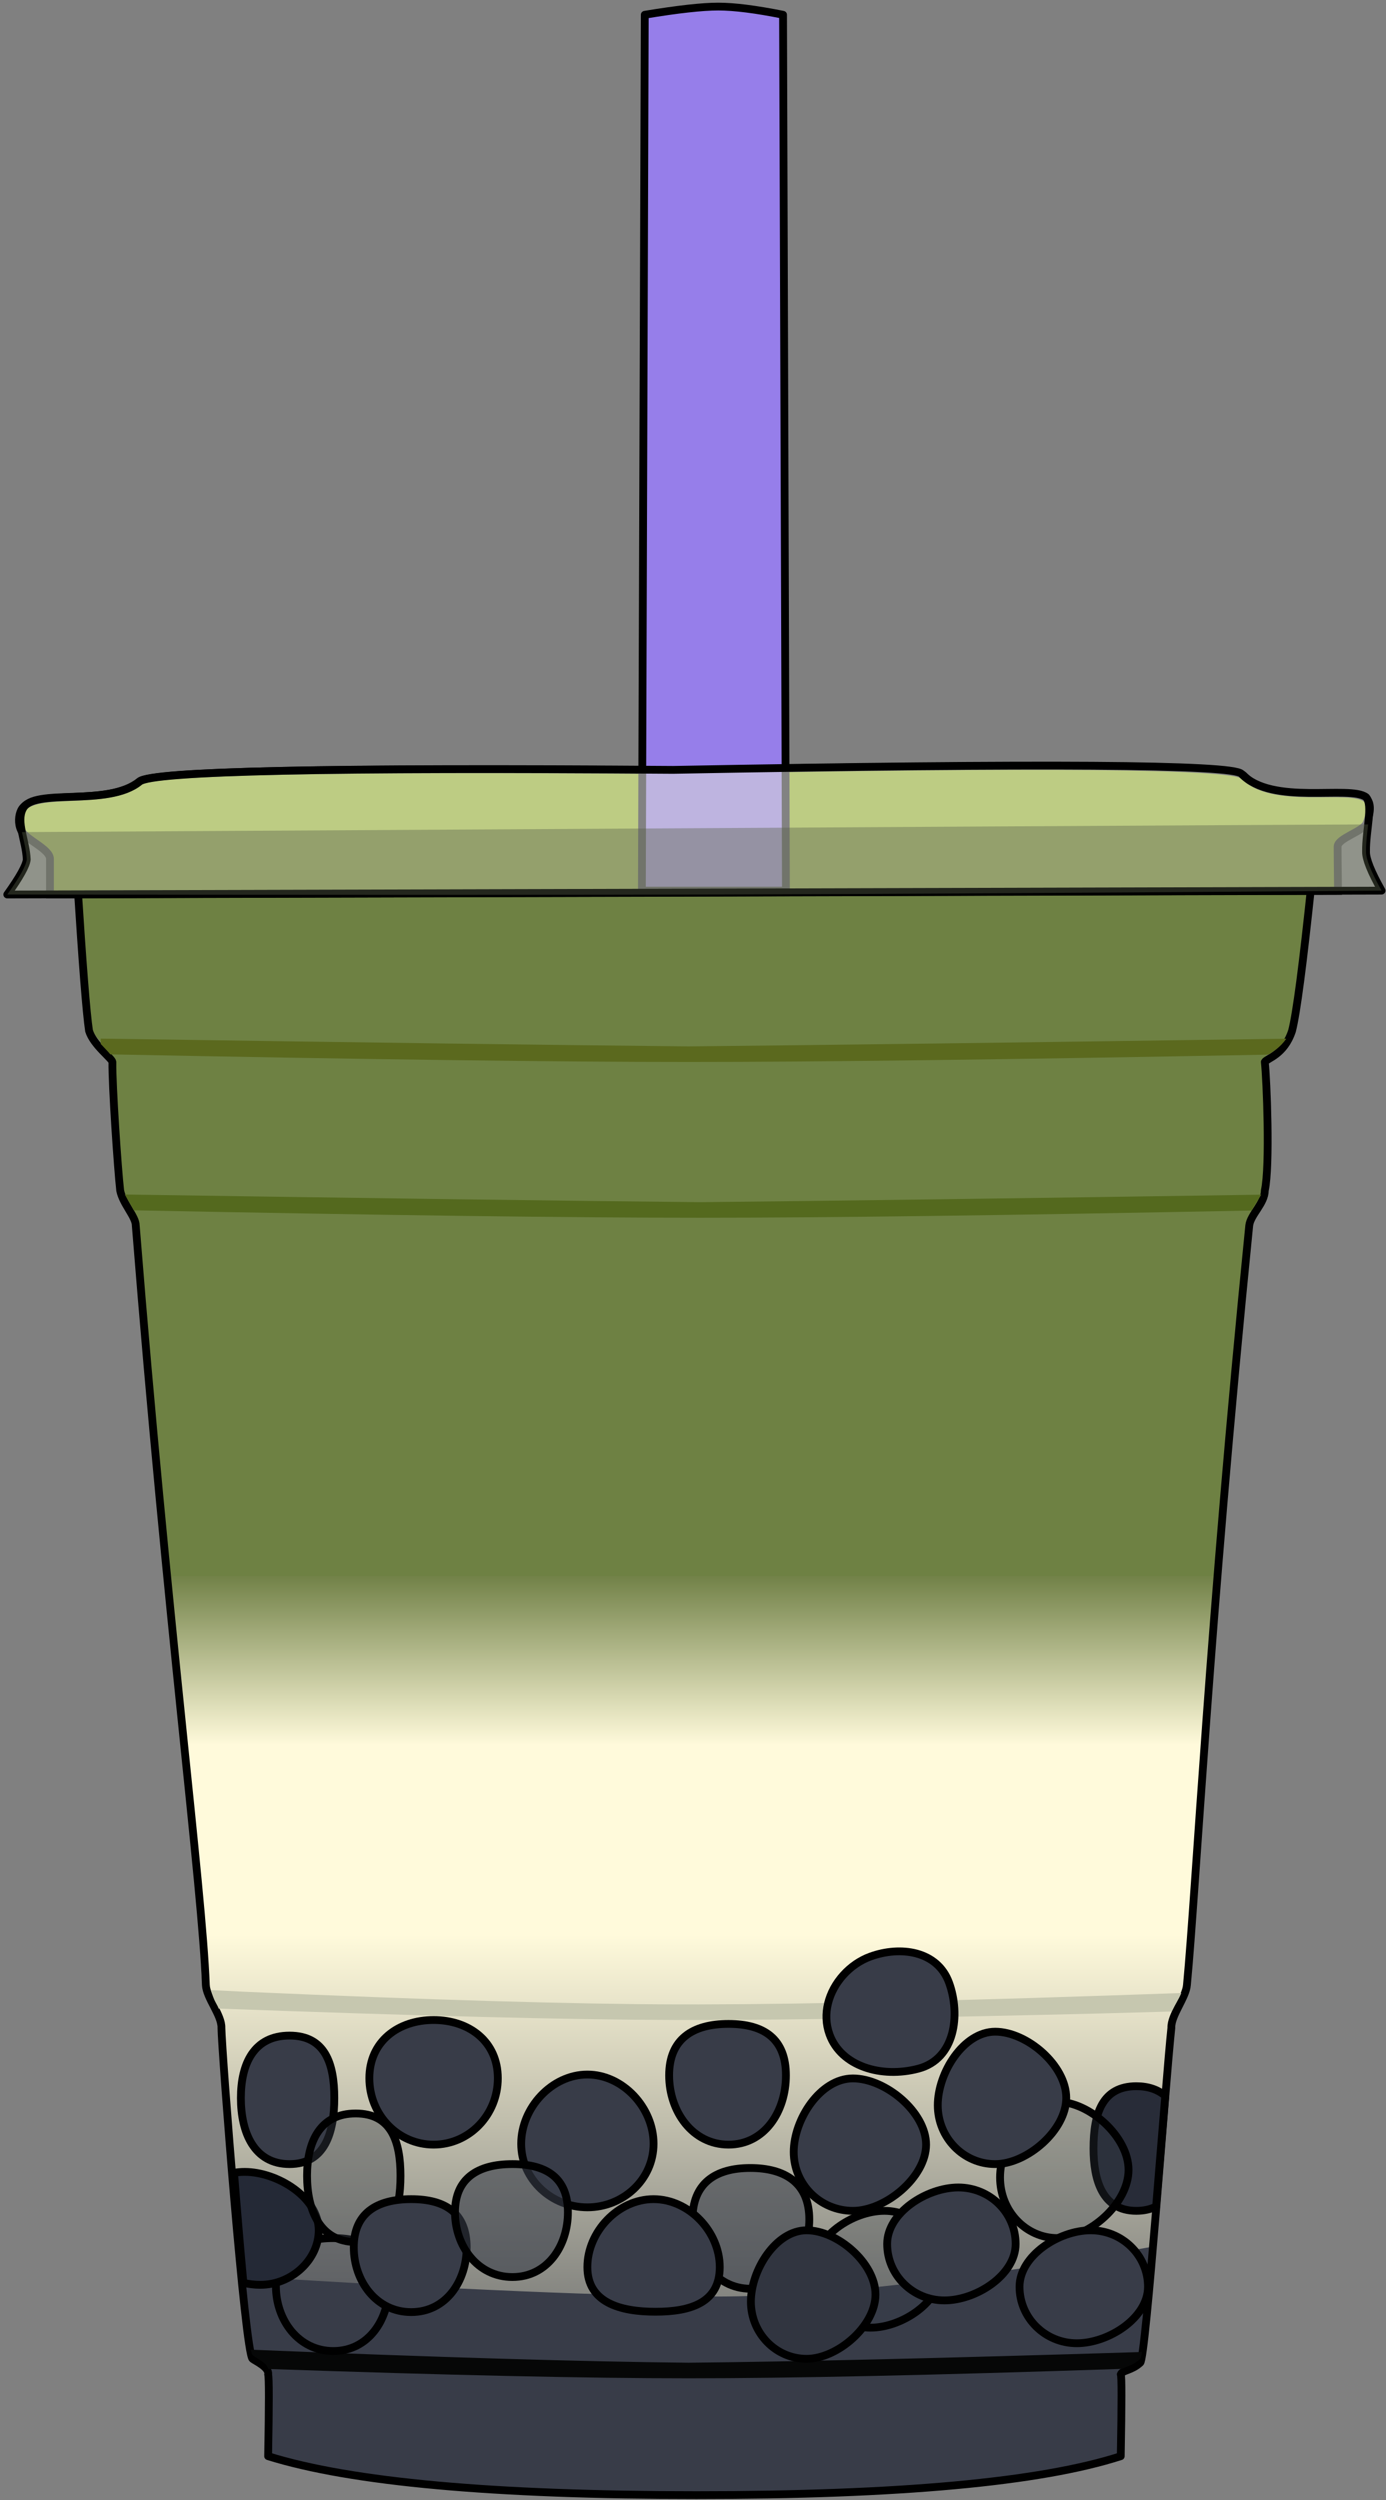 <?xml version="1.0" encoding="UTF-8"?>
<svg width="356px" height="642px" viewBox="0 0 356 642" version="1.1" xmlns="http://www.w3.org/2000/svg" xmlns:xlink="http://www.w3.org/1999/xlink">
    <rect x="0" y="0" width="356" height="642" fill="#808080" stroke="none"/>
    <title>Group 68</title>
    <defs>
        <linearGradient x1="50%" y1="34.361%" x2="50%" y2="112.353%" id="linearGradient-1">
            <stop stop-color="#FFFADB" offset="0%"></stop>
            <stop stop-color="#383C48" offset="100%"></stop>
        </linearGradient>
        <linearGradient x1="50%" y1="-11.885%" x2="50%" y2="73.474%" id="linearGradient-2">
            <stop stop-color="#5B6E30" offset="0%"></stop>
            <stop stop-color="#FFFADB" offset="100%"></stop>
        </linearGradient>
    </defs>
    <g id="ALL-DOODS" stroke="none" stroke-width="1" fill="none" fill-rule="evenodd">
        <g id="Group-68" transform="translate(1.87, 1.689)">
            <path d="M335,227 C332.813,245.327 331.147,256.661 330,261 C327.982,267.459 323.493,268.349 323,270 C323.291,272.216 323.72,280.905 323.739,288.866 L323.739,289.9 C323.728,295.042 323.532,299.741 323,302 C322.988,305.849 319.33,308.696 319,312 C308.645,415.512 305.351,482.824 303,508 C302.753,511.067 298.858,515.7 299,519 C298.343,525.071 296.994,542.393 295.566,560 L58.023,560 C56.407,540.824 55.056,521.999 55,519 C55.119,515.609 51.169,511.189 51,508 C50.151,483.185 41.014,412.914 33,312 C33.039,309.269 29.642,305.871 29,302 C28.71,299.681 28.231,293.637 27.814,287.336 L27.734,286.114 C27.3,279.387 26.954,272.621 27,270 C26.909,268.353 22.095,264.871 21,261 C20.319,256.602 19.319,245.268 18,227 Z" id="Combined-Shape" fill="#6E8143"></path>
            <path d="M309.192,428.002 C306.573,466.465 305.295,493.128 304,507 C303.753,510.067 299.858,514.7 300,518 C299.344,524.061 297.805,541.337 296.163,558.915 L295.938,561.313 C293.913,582.892 291.787,604.179 291,605 C288.731,606.527 286.374,606.351 286,607 C286.118,607.272 286.18,609.06 286.186,612.365 L286.186,613.523 C286.182,615.988 286.152,619.147 286.097,623 L67.098,623 C67.24,613.225 67.207,607.892 67,607 C67.369,605.622 63.642,603.953 63,603 C62.025,602.381 59.805,582.719 57.814,562.418 L57.576,559.98 C55.684,540.47 54.057,521.05 54,518 C54.119,514.609 50.169,510.189 50,507 C49.536,493.438 46.895,466.3 43.287,428.003 Z" id="Combined-Shape" fill="url(#linearGradient-1)"></path>
            <path d="M310.768,403.003 C309.276,421.492 308.063,437.849 307.049,452.001 C249.128,458.667 205.445,462 176,462 C146.598,462 103.304,458.676 46.118,452.029 C44.657,437.794 42.96,421.388 41.15,403.002 Z" id="Combined-Shape" fill="url(#linearGradient-2)"></path>
            <path d="M294.284,575.181 C292.905,591.321 291.623,604.597 291,605 C288.731,607.085 286.374,606.91 286,608 C286.12,608.131 286.182,609.812 286.186,613.043 L286.186,613.883 C286.182,617.372 286.12,622.411 286,629 C265.333,635.667 229,639 177,639 C125,639 88.333,635.667 67,629 C67.246,615.757 67.246,608.757 67,608 C67.369,606.185 63.642,604.528 63,604 C62.353,603.452 61.268,594.614 60.101,582.813 C114.388,586.184 155.354,587.913 183,588 C209.46,587.918 245.98,583.747 292.561,575.487 Z" id="Combined-Shape" fill="#383C48"></path>
            <path d="M18,225 C19.319,245.818 20.319,258.484 21,263 C22.095,266.627 26.909,270.087 27,271 C26.909,276.932 28.383,298.614 29,304 C29.642,307.364 33.039,310.741 33,313 C41.014,413.721 50.151,483.541 51,508 C51.169,511.365 55.119,515.757 55,519 C55.119,525.439 61.051,602.35 63,604 C63.642,604.528 67.369,606.185 67,608 C67.246,608.757 67.246,615.757 67,629 C88.333,635.667 125,639 177,639 C229,639 265.333,635.667 286,629 C286.249,615.273 286.249,608.273 286,608 C286.374,606.91 288.731,607.085 291,605 C292.457,604.057 297.509,532.813 299,519 C298.858,515.847 302.753,511.244 303,508 C305.351,483.182 308.645,416.302 319,313 C319.33,310.172 322.988,307.343 323,304 C324.384,297.684 323.493,275.457 323,271 C323.493,270.084 327.982,269.199 330,263 C331.147,258.543 332.813,245.876 335,225 L18,225 Z" id="Fill-1" stroke="#000000" stroke-width="2" stroke-linejoin="round"></path>
            <path d="M178,307 C210.229,306.675 258.251,306.033 322.068,305.074 C321.314,306.476 320.27,307.823 319.608,309.146 C256.938,310.382 209.735,311 178,311 C145.123,311 96.615,310.363 32.477,309.089 C31.905,307.864 30.966,306.472 30.193,305.033 C95.384,306.015 144.653,306.67 178,307 Z" id="Combined-Shape" fill="#54691E"></path>
            <path d="M24,265 C91.01,266 141.343,266.667 175,267 C208.611,266.669 259.782,266.01 328.512,265.021 C326.973,267.297 325.074,268.354 323.942,269.116 C257.43,270.372 207.782,271 175,271 C141.84,271 92.331,270.35 26.473,269.049 C25.906,268.342 24.96,267.411 24,266.368 L24,265 Z" id="Combined-Shape" fill="#5B691E"></path>
            <path d="M177.666,512.997 C206.78,512.94 247.475,511.999 301.56,510.072 C300.921,511.649 299.844,513.274 299.06,514.822 L281.093,515.315 C236.281,516.423 201.256,516.985 176.018,517 L171.53,516.995 C143.31,516.922 104.69,515.909 54.31,514.072 C54.213,513.793 53.963,513.293 53.56,512.572 C52.956,511.492 52.622,510.37 52.31,509.322 L60.642,509.731 C108.029,511.837 145.228,512.926 172.238,512.996 L177.666,512.997 Z" id="Path" fill="#C6C7AF"></path>
            <path d="M175,605 C202.267,604.732 241.091,603.814 291.471,602.248 C291.29,603.319 291.131,603.933 291,604 C289.117,605.805 287.172,605.996 286.352,606.577 C238.397,608.193 201.28,609 175,609 C149.032,609 113.036,608.202 67.014,606.607 C66.807,605.062 63.592,603.65 63,603 C62.862,602.901 62.704,602.436 62.529,601.655 C110.646,603.618 148.135,604.734 175,605 Z" id="Combined-Shape" fill="#060707"></path>
            <path d="M10.966,228 L341.81,227.072 C341.735,221.446 341.698,217.657 341.698,215.707 C341.698,213.524 348.272,211.818 349.114,209.746 C350.324,206.765 350.266,204.408 349.114,203.413 C344.962,199.832 325.013,205.276 317.598,197.453 C315.012,194.725 266.193,194.272 171.141,196.095 C82.896,195.352 37.167,196.301 33.954,198.943 C25.797,205.648 6.516,200.433 3.55,206.394 C2.932,207.635 2.709,209.736 3.55,211.5 C4.728,213.971 10.966,216.265 10.966,218.873 C10.966,220.59 10.966,223.632 10.966,228 Z" id="Fill-2" stroke="#000000" stroke-width="2" fill="#93BA02"></path>
            <path d="M163.74,2.102 C172.209,0.701 178.499,1.13686838e-13 182.61,1.13686838e-13 C186.721,1.13686838e-13 192.271,0.701 199.26,2.102 L200,227 L163,227 L163.74,2.102 Z" id="Rectangle" stroke="#000000" stroke-width="2" fill="#967EEA" stroke-linejoin="round"></path>
            <path d="M171,196 C266.044,194.241 314.711,194.574 317,197 C324.849,205.276 344.778,199.832 349,203 C350.877,205.099 348.925,211.5 349,217 C348.95,218.833 350.284,222.167 353,227 L-3.97903932e-13,228 C3.21,223.508 4.877,220.508 5,219 C4.815,214.217 2.222,209.374 4,206 C6.667,200.433 25.929,205.648 34,199 C37.262,196.32 82.929,195.32 171,196 Z" id="Combined-Shape" stroke="#000000" stroke-width="2" fill-opacity="0.6" fill="#D8D8D8" stroke-linejoin="round"></path>
            <path d="M349.542,210 C349.293,212.237 348.969,214.697 349,217 C348.95,218.833 350.284,222.167 353,227 C280.761,227.551 224.261,227.885 183.5,228 C165.158,228.052 142.683,228.081 116.077,228.086 L108.883,228.087 C107.668,228.087 106.445,228.087 105.213,228.087 L97.727,228.086 C69.283,228.081 36.708,228.052 0,228 C3.21,223.508 4.877,220.508 5,219 C4.908,216.611 4.215,214.207 3.766,211.978 L0,212 C221.851,210.693 338.335,210.027 349.451,210.001 Z" id="Combined-Shape" fill-opacity="0.4" fill="#586049"></path>
            <path d="M83.746,602 C92.704,602 98,594.025 98,585.361 C98,576.696 92.704,573 83.746,573 C74.788,573 69,576.696 69,585.361 C69,594.025 74.788,602 83.746,602 Z" id="Oval" stroke="#000000" stroke-width="2" fill-opacity="0.5" fill="#383C48"></path>
            <path d="M61,556 C69.303,556 80,562.492 80,571 C80,578.508 73.06,585 65,585 C63.484,585 62.027,584.818 60.652,584.48 C59.866,576.054 59.01,565.924 58.248,556.238 C59.097,556.081 60.013,556 61,556 Z" id="Combined-Shape" stroke="#000000" stroke-width="2" fill="#242936"></path>
            <path d="M290,534 C293.158,534 295.599,534.905 297.429,536.486 C296.726,544.908 295.903,555.056 295.078,564.897 C293.646,565.604 291.961,566 290,566 C281.288,566 279,558.106 279,550 C279,540.953 281.288,534 290,534 Z" id="Combined-Shape" stroke="#000000" stroke-width="2" fill="#282C38"></path>
            <path d="M72.5,554 C81.613,554 84,545.859 84,537.015 C84,528.17 81.613,521 72.5,521 C63.387,521 60,528.17 60,537.015 C60,545.859 63.387,554 72.5,554 Z" id="Oval" stroke="#000000" stroke-width="2" fill="#383C48"></path>
            <path d="M190.853,586 C199.876,586 206,577.475 206,568.213 C206,558.951 199.876,555 190.853,555 C181.83,555 176,558.951 176,568.213 C176,577.475 181.83,586 190.853,586 Z" id="Oval" stroke="#000000" stroke-width="2" fill-opacity="0.6" fill="#383C48"></path>
            <path d="M89.5,574 C98.613,574 101,565.859 101,557.015 C101,548.17 98.613,541 89.5,541 C80.387,541 77,548.17 77,557.015 C77,565.859 80.387,574 89.5,574 Z" id="Oval" stroke="#000000" stroke-width="2" fill-opacity="0.4" fill="#383C48"></path>
            <path d="M269.756,573 C277.906,573 288,564.091 288,555.5 C288,546.909 277.906,538 269.756,538 C261.607,538 255,548.853 255,557.444 C255,566.036 261.607,573 269.756,573 Z" id="Oval" stroke="#000000" stroke-width="2" fill-opacity="0.3" fill="#383C48"></path>
            <path d="M168.991,594.455 C178.075,594.455 180.455,586.068 180.455,576.955 C180.455,567.843 178.075,560.455 168.991,560.455 C159.906,560.455 151.545,568.343 151.545,577.455 C151.545,586.568 159.906,594.455 168.991,594.455 Z" id="Oval" stroke="#000000" stroke-width="2" fill="#383C48" transform="translate(166, 577.455) rotate(90) translate(-166, -577.455) "></path>
            <path d="M149.719,565.05 C158.972,565.05 166.05,557.163 166.05,548.05 C166.05,538.937 158.972,531.05 149.719,531.05 C140.466,531.05 131.95,538.937 131.95,548.05 C131.95,557.163 140.466,565.05 149.719,565.05 Z" id="Oval" stroke="#000000" stroke-width="2" fill="#383C48" transform="translate(149, 548.05) rotate(90) translate(-149, -548.05) "></path>
            <path d="M221.716,596 C229.844,596 240,589.284 240,581 C240,572.716 233.411,566 225.284,566 C217.156,566 207,572.716 207,581 C207,589.284 213.589,596 221.716,596 Z" id="Oval" stroke="#000000" stroke-width="2" fill-opacity="0.3" fill="#383C48"></path>
            <path d="M240.716,589 C248.844,589 259,582.508 259,574.5 C259,566.492 252.411,560 244.284,560 C236.156,560 226,566.492 226,574.5 C226,582.508 232.589,589 240.716,589 Z" id="Oval" stroke="#000000" stroke-width="2" fill="#383C48"></path>
            <path d="M274.716,600 C282.844,600 293,593.508 293,585.5 C293,577.492 286.411,571 278.284,571 C270.156,571 260,577.492 260,585.5 C260,593.508 266.589,600 274.716,600 Z" id="Oval" stroke="#000000" stroke-width="2" fill="#383C48"></path>
            <path d="M217.203,566 C225.6,566 236,557.346 236,549 C236,540.654 225.6,532 217.203,532 C208.807,532 202,542.543 202,550.889 C202,559.235 208.807,566 217.203,566 Z" id="Oval" stroke="#000000" stroke-width="2" fill="#383C48"></path>
            <path d="M253.756,554 C261.906,554 272,545.346 272,537 C272,528.654 261.906,520 253.756,520 C245.607,520 239,530.543 239,538.889 C239,547.235 245.607,554 253.756,554 Z" id="Oval" stroke="#000000" stroke-width="2" fill="#383C48"></path>
            <path d="M228.767,531.03 C238.549,531.93 243.742,521.721 243.742,512.998 C243.742,504.275 235.292,499.766 227.046,499.766 C221.446,499.766 215.752,502.756 212.674,507.406 C211.954,508.494 211.376,509.674 210.977,510.928 C210.571,512.205 210.349,513.559 210.349,514.972 C210.349,523.695 218.985,530.13 228.767,531.03 Z" id="Oval" stroke="#000000" stroke-width="2" fill="#383C48" transform="translate(227.046, 515.426) rotate(-20) translate(-227.046, -515.426) "></path>
            <path d="M205.309,604 C213.212,604 223,595.6 223,587.5 C223,579.4 213.212,571 205.309,571 C197.406,571 191,581.233 191,589.333 C191,597.434 197.406,604 205.309,604 Z" id="Oval" stroke="#000000" stroke-width="2" fill="#313540"></path>
            <path d="M109.5,549 C118.613,549 126,541.381 126,531.947 C126,522.513 118.613,517 109.5,517 C100.387,517 93,522.513 93,531.947 C93,541.381 100.387,549 109.5,549 Z" id="Oval" stroke="#000000" stroke-width="2" fill="#383C48"></path>
            <path d="M103.746,592 C112.704,592 118,584.025 118,575.361 C118,566.696 112.704,563 103.746,563 C94.788,563 89,566.696 89,575.361 C89,584.025 94.788,592 103.746,592 Z" id="Oval" stroke="#000000" stroke-width="2" fill="#383C48"></path>
            <path d="M129.746,583 C138.704,583 144,575.025 144,566.361 C144,557.696 138.704,554 129.746,554 C120.788,554 115,557.696 115,566.361 C115,575.025 120.788,583 129.746,583 Z" id="Oval" stroke="#000000" stroke-width="2" fill-opacity="0.6" fill="#383C48"></path>
            <path d="M185.254,549 C194.521,549 200,540.475 200,531.213 C200,521.951 194.521,518 185.254,518 C175.987,518 170,521.951 170,531.213 C170,540.475 175.987,549 185.254,549 Z" id="Oval" stroke="#000000" stroke-width="2" fill="#383C48"></path>
        </g>
    </g>
</svg>